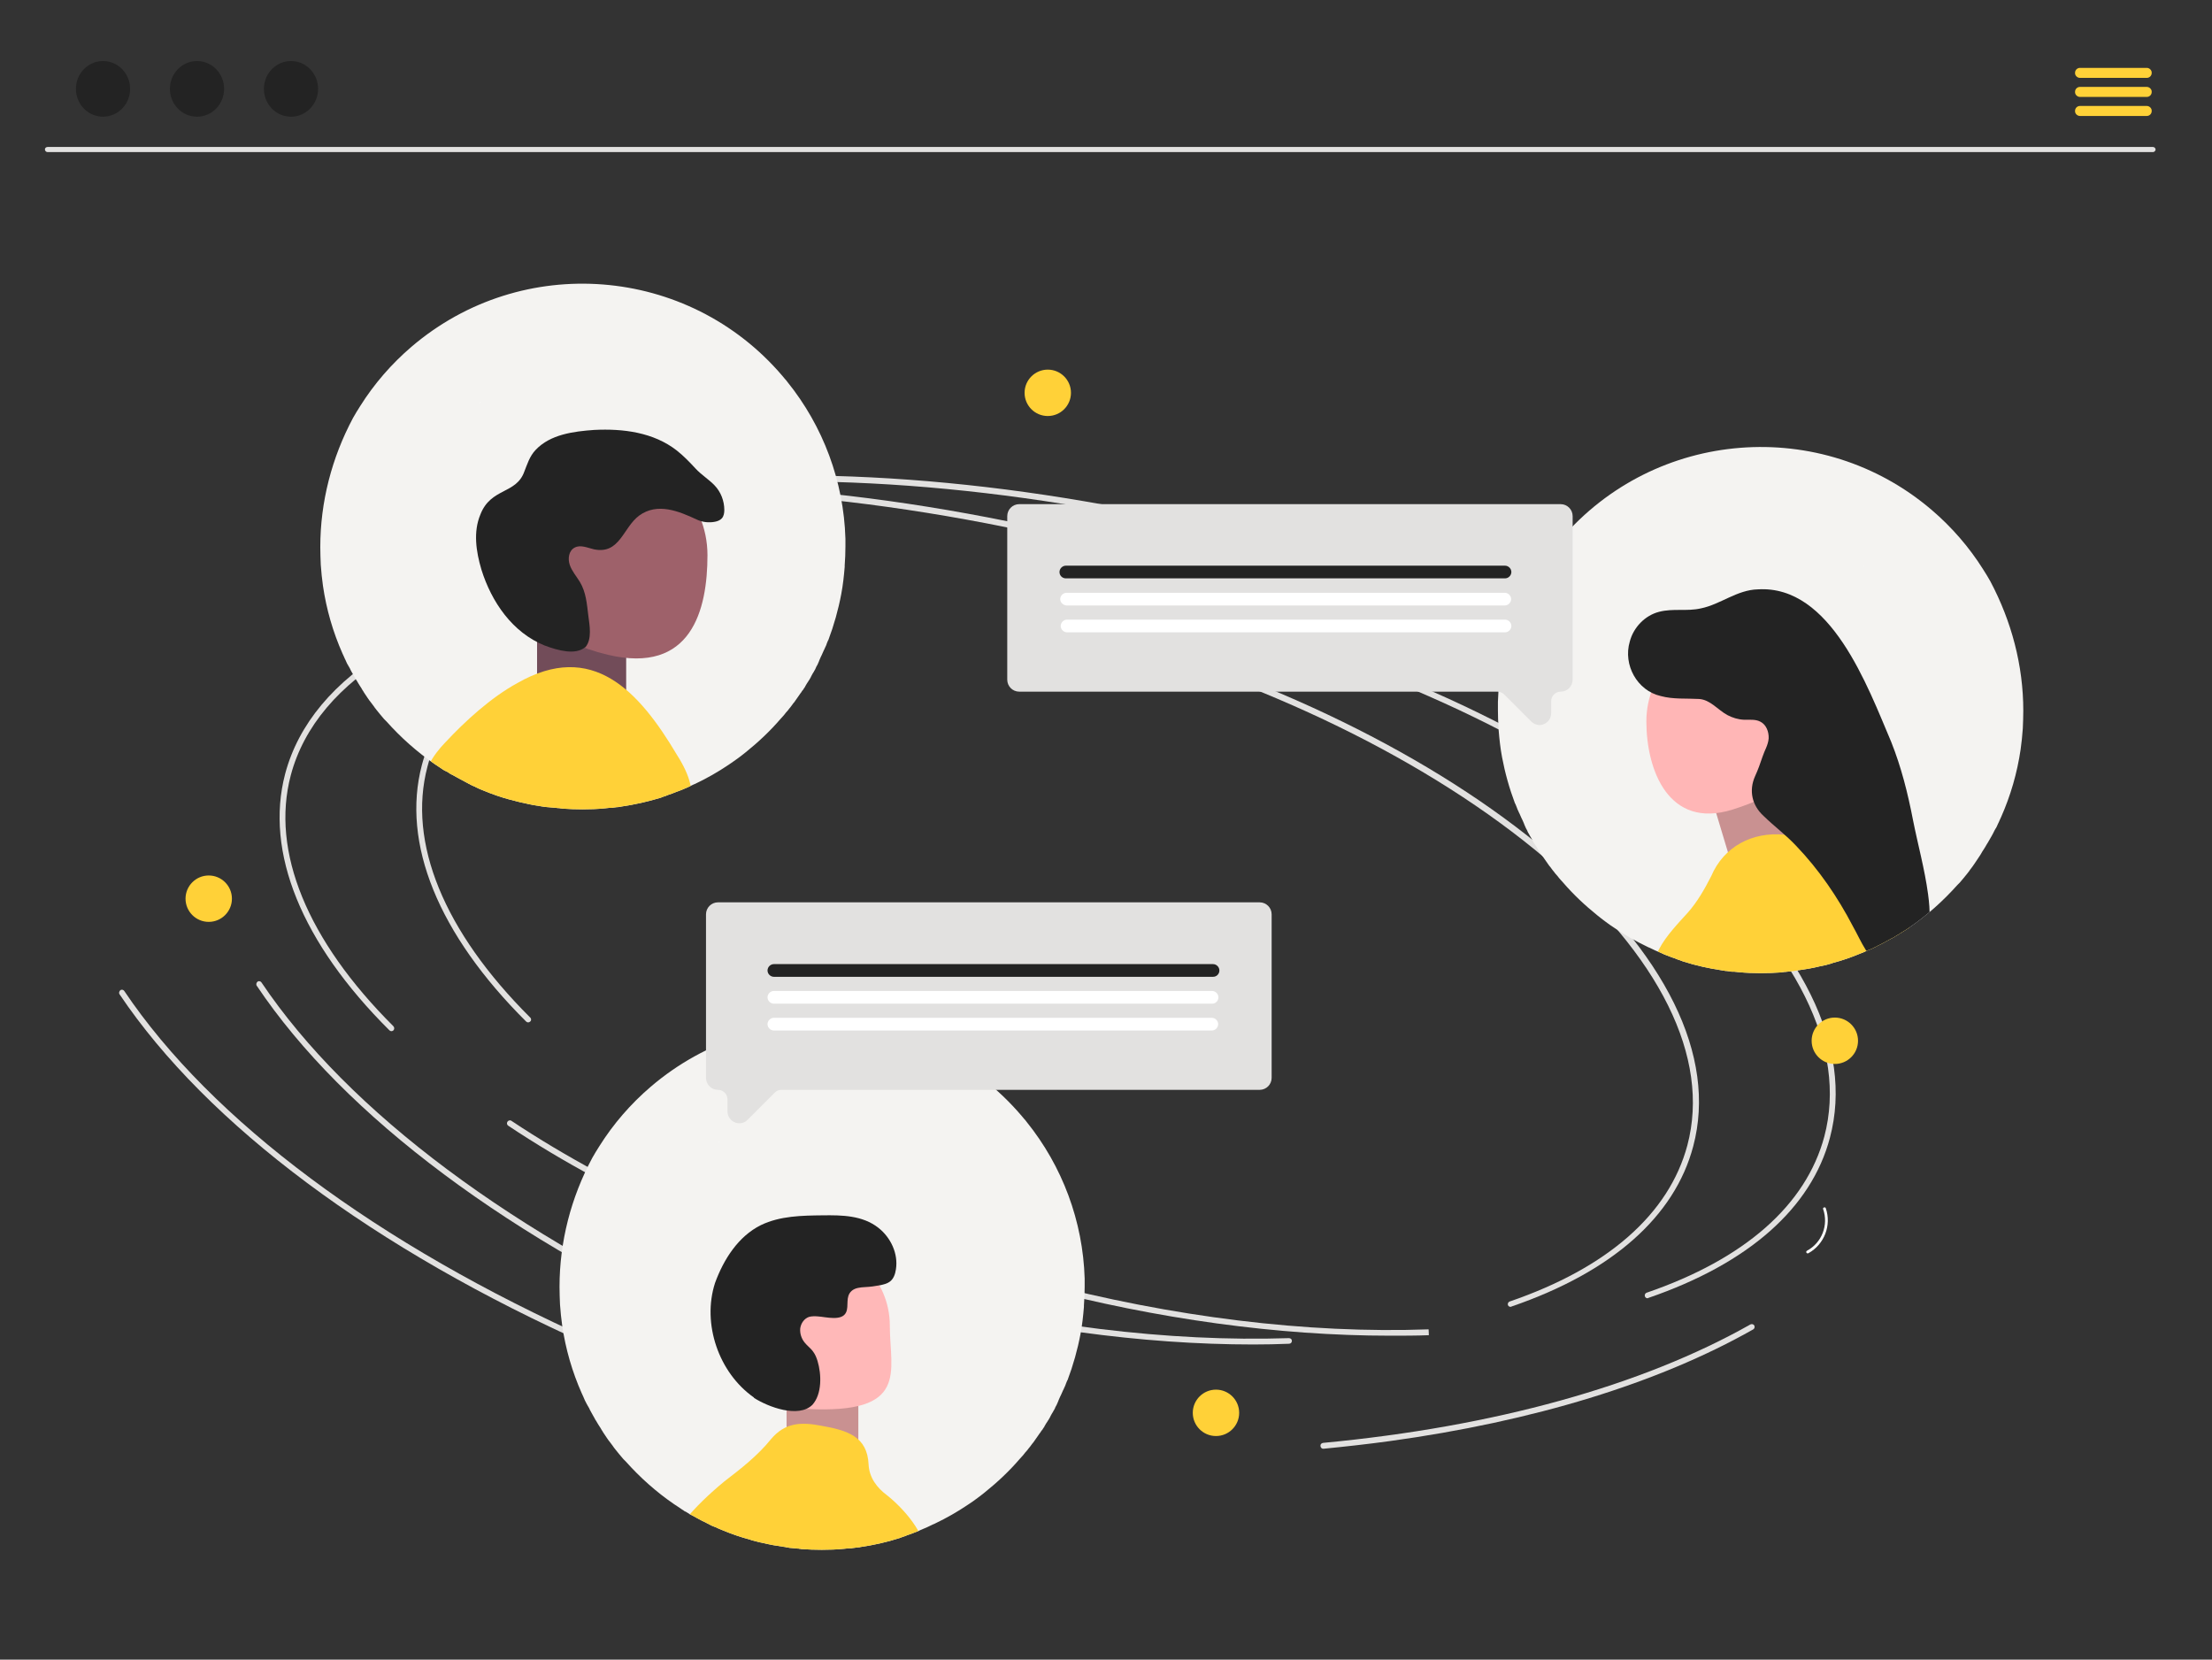 <svg xmlns="http://www.w3.org/2000/svg" xmlns:xlink="http://www.w3.org/1999/xlink" id="Layer_1" x="0px" y="0px" viewBox="0 0 906.1 679.8" style="enable-background:new 0 0 906.1 679.8;" xml:space="preserve"><rect x="0" y="0" width="906.1" height="679.8" fill="#333333" stroke="none"/><style type="text/css">	.st0{fill:#E2E1E0;}	.st1{fill:#F4F3F1;}	.st2{fill:#FFFFFF;}	.st3{fill:#FFD138;}	.st4{fill:#232323;}	.st5{clip-path:url(#SVGID_00000086659552800700425480000013961146542520488616_);}	.st6{fill:#724C59;}	.st7{fill:#9E616A;}	.st8{clip-path:url(#SVGID_00000158716433277557007260000007926747992554158261_);}	.st9{fill:#C99191;}	.st10{fill:#FFB6B6;}	.st11{clip-path:url(#SVGID_00000029754434185477970980000009010691551901001143_);}	.st12{fill:#FFB8B8;}</style><path class="st0" d="M569.4,547.1c-45.7,0-95.3-6.8-144.6-19.8c-61-16.1-116.9-40.5-161.6-70.4l1.3-2c44.6,29.8,100.2,54,160.9,70.1 c54.9,14.5,110.1,21.3,159.8,19.5l0.1,2.4C580.1,547.1,574.8,547.1,569.4,547.1z"></path><path class="st0" d="M298.1,547.7c-88.7-39.5-157.1-90.5-192.9-143.9c-0.4-0.5-0.2-1.3,0.3-1.7l0,0c0.5-0.4,1.3-0.2,1.6,0.3 c35.6,53,103.7,103.8,191.9,143.1c0.6,0.3,0.9,1,0.6,1.6l0,0C299.4,547.7,298.7,547.9,298.1,547.7z"></path><path class="st0" d="M513.4,550.7c-45.7,0-95.3-6.8-144.6-19.8c-60.5-16-116-40.1-160.6-69.8c-0.6-0.4-0.7-1.1-0.3-1.7l0,0 c0.4-0.5,1.1-0.7,1.6-0.3c44.4,29.5,99.7,53.5,159.9,69.5c54.4,14.4,109.3,21.1,158.6,19.5c0.7,0,1.2,0.5,1.2,1.1l0,0 c0,0.7-0.5,1.2-1.2,1.2C523.2,550.6,518.3,550.7,513.4,550.7z"></path><path class="st0" d="M242,551.2c-88.7-39.5-157.1-90.5-193-143.9c-0.4-0.5-0.2-1.3,0.3-1.7l0,0c0.5-0.4,1.3-0.2,1.6,0.3 C86.6,459,154.7,509.7,243,549.1c0.6,0.3,0.9,1,0.6,1.6l0,0C243.3,551.2,242.6,551.5,242,551.2z"></path><path class="st1" d="M229.2,527.1c0,2.4,0.1,4.9,0.2,7.3c0.2,2.9,0.5,5.7,0.9,8.6c1.4,9.6,4.1,18.9,8,27.7c0.2,0.4,0.4,0.9,0.6,1.3 l0.3,0.7c0.1,0.2,0.2,0.4,0.3,0.7s0.3,0.6,0.4,0.8c0.2,0.3,0.3,0.7,0.5,1c0,0,0,0.1,0.1,0.1c0.1,0.3,0.3,0.6,0.5,0.9 c0,0.1,0.1,0.1,0.1,0.2c0.2,0.3,0.4,0.7,0.5,1c0.2,0.4,0.4,0.7,0.6,1.1c0.5,0.9,1,1.8,1.5,2.7c0.1,0.3,0.3,0.5,0.5,0.8 c0.1,0.2,0.3,0.5,0.4,0.7c0.1,0.2,0.2,0.3,0.3,0.5c0.2,0.3,0.3,0.5,0.5,0.8c0.4,0.6,0.8,1.2,1.1,1.8l0,0c0.2,0.3,0.4,0.5,0.5,0.8 l0,0c0.5,0.8,1.1,1.6,1.6,2.4l0,0l0,0c0.4,0.6,0.9,1.3,1.4,1.9l0,0c0.3,0.4,0.6,0.8,0.9,1.2c0.2,0.3,0.5,0.7,0.7,1 c0,0.1,0.1,0.1,0.2,0.2l0,0c0.1,0.1,0.1,0.2,0.2,0.3c1.1,1.4,2.2,2.7,3.3,4l0.2,0.2c0.1,0.1,0.1,0.1,0.2,0.2 c0.1,0.1,0.2,0.2,0.3,0.3s0.2,0.2,0.3,0.3c5.9,6.6,12.5,12.5,19.8,17.5c1,0.7,2,1.3,3,2c0.2,0.2,0.5,0.3,0.8,0.5 c0.1,0,0.1,0.1,0.2,0.2c0.1,0.1,0.3,0.2,0.4,0.2c0.1,0.1,0.3,0.2,0.4,0.2c0.5,0.3,1.1,0.7,1.6,1c0.1,0.1,0.3,0.2,0.4,0.2 c0.1,0.1,0.3,0.2,0.4,0.2l0,0l0,0l0,0l0,0c0.7,0.4,1.4,0.8,2,1.1c0.4,0.2,0.8,0.4,1.1,0.6c0.9,0.5,1.7,0.9,2.6,1.3 c0.3,0.2,0.6,0.3,0.9,0.5c0.3,0.1,0.5,0.2,0.8,0.4c0.1,0,0.1,0.1,0.2,0.1c0.2,0.1,0.4,0.2,0.6,0.3s0.5,0.2,0.7,0.3 c0.3,0.1,0.5,0.2,0.8,0.3c1,0.5,2,0.9,3,1.3c3.6,1.5,7.3,2.8,11.1,3.8c0.2,0,0.4,0.1,0.5,0.2c1.6,0.4,3.2,0.9,4.9,1.2 c2.9,0.7,5.7,1.2,8.6,1.6l0,0c0.4,0,0.7,0.1,1,0.2h0.1l0,0c0.4,0,0.8,0.1,1.1,0.2h0.1c0.4,0,0.7,0.1,1.1,0.1s0.8,0.1,1.2,0.1 c0.3,0,0.6,0.1,0.9,0.1h0.1c0.3,0,0.5,0,0.8,0.1l0,0c0.2,0,0.5,0,0.7,0.1c2.8,0.2,5.6,0.3,8.4,0.3c3.1,0,6.1-0.1,9.1-0.4l0,0 c0.6-0.1,1.3-0.1,1.9-0.2c0.2,0,0.3,0,0.5,0h0.1c0,0,0.1,0,0.2,0h0.1c0.2,0,0.4,0,0.7-0.1l0.8-0.1c0.2,0,0.5-0.1,0.8-0.1 c0.1,0,0.1,0,0.2,0c0.2,0,0.4,0,0.5-0.1c0.1,0,0.2,0,0.3,0c0.2,0,0.4,0,0.5-0.1l0,0c5.5-0.8,10.9-2,16.2-3.7 c0.3-0.1,0.6-0.2,0.8-0.3l0,0c0.1,0,0.2,0,0.2-0.1c0.8-0.2,1.5-0.5,2.2-0.8c1-0.3,2-0.7,3-1.1c0.3-0.1,0.5-0.2,0.8-0.3 c0.5-0.2,1.1-0.4,1.6-0.7c0.9-0.4,1.8-0.8,2.8-1.2c0.8-0.4,1.7-0.8,2.5-1.2c0,0,0,0,0.1,0c0.2-0.1,0.4-0.2,0.6-0.3l0,0 c4.6-2.2,9-4.7,13.3-7.6c1.4-0.9,2.7-1.8,4-2.8c1.1-0.8,2.1-1.6,3.1-2.4c5.1-4.1,9.9-8.6,14.2-13.6l0,0c0.3-0.3,0.6-0.7,0.9-1 l0.1-0.1c0.2-0.2,0.4-0.5,0.6-0.7l0,0c0.2-0.3,0.5-0.6,0.7-0.9c0.1-0.1,0.1-0.1,0.2-0.2l0,0c0.2-0.2,0.4-0.5,0.6-0.7 c0.1-0.1,0.2-0.2,0.3-0.4l0,0c0.6-0.7,1.2-1.5,1.7-2.2c0.2-0.2,0.3-0.4,0.5-0.6c0.7-1,1.4-2,2.1-3l0,0c0.3-0.4,0.5-0.8,0.8-1.1 c0.2-0.4,0.5-0.8,0.8-1.1c0.2-0.4,0.5-0.8,0.8-1.2v-0.1c0.2-0.4,0.5-0.8,0.7-1.2c0.2-0.3,0.4-0.6,0.6-0.9c0.1-0.2,0.2-0.4,0.4-0.6 c0-0.1,0.1-0.1,0.1-0.2c0.3-0.5,0.6-1,0.8-1.5c0.3-0.6,0.7-1.2,1-1.7c0.1-0.2,0.2-0.5,0.4-0.7c0-0.1,0.1-0.2,0.1-0.2 c0.2-0.3,0.3-0.6,0.4-0.9c0.2-0.3,0.3-0.6,0.5-0.9c0.1-0.3,0.3-0.6,0.4-0.9c0.1-0.2,0.2-0.4,0.3-0.7l0,0c0-0.1,0.1-0.2,0.1-0.3l0,0 c0.1-0.2,0.2-0.5,0.3-0.7c0.1-0.3,0.3-0.6,0.4-0.9c0.1-0.2,0.2-0.4,0.3-0.6c0.1-0.3,0.3-0.6,0.4-0.9c0.1-0.3,0.3-0.6,0.4-0.9 c0-0.1,0.1-0.2,0.1-0.2c0.1-0.1,0.1-0.3,0.2-0.4c0.2-0.4,0.3-0.8,0.5-1.1c0.2-0.4,0.3-0.8,0.5-1.3c0.2-0.4,0.3-0.8,0.5-1.2l0.1-0.1 c2.3-6.1,4.1-12.5,5.3-18.9l0,0c0.7-3.7,1.1-7.4,1.4-11.1c0-0.2,0-0.4,0-0.6c0.2-2.5,0.3-5.1,0.3-7.6c0-1.1,0-2.2,0-3.4 c-0.7-23.4-9.1-46-23.8-64.2c-0.3-0.4-0.6-0.8-1-1.2c-0.3-0.4-0.7-0.8-1-1.2c-38.6-45.3-106.7-50.6-151.9-12 c-8.2,7-15.4,15.3-21.1,24.4c-0.5,0.8-1,1.6-1.5,2.4s-0.9,1.6-1.4,2.4C233.9,490.5,229.2,508.6,229.2,527.1z"></path><path class="st0" d="M217.2,418.4c-0.5,0.5-1.2,0.5-1.7,0c-36-35.8-51.1-73-42.7-105c10.9-41.1,59-69.6,132.2-78.3 c0.7-0.1,1.3,0.4,1.3,1.1l0,0c0.1,0.7-0.4,1.2-1,1.3c-72.1,8.5-119.6,36.4-130.2,76.5c-8.2,31.1,6.7,67.5,42,102.7 C217.7,417.2,217.7,418,217.2,418.4L217.2,418.4z"></path><path class="st0" d="M673.8,531L673.8,531c-0.2-0.6,0.1-1.3,0.7-1.5c40.2-13.8,65.3-35.9,72.8-64c9.5-35.9-11.2-77.7-58.2-117.5 c-47.3-40-115.5-73.2-192.1-93.5l0.6-2.3c76.9,20.4,145.4,53.7,193,93.9c47.8,40.4,68.8,83,59,119.9c-7.6,28.8-33.3,51.5-74.3,65.6 C674.7,532,674,531.6,673.8,531z"></path><path class="st0" d="M562.6,237.2c-14.8-4.8-30.1-9.3-45.3-13.4c-87.8-23.2-174.1-31.5-249.6-23.9l-0.2-2.4 c75.8-7.7,162.4,0.6,250.4,23.9c15.3,4.1,30.6,8.6,45.5,13.4L562.6,237.2z"></path><path class="st0" d="M161.2,422c-0.5,0.5-1.2,0.5-1.7,0c-36-35.8-51.1-73-42.7-105c10.9-41.1,59-69.6,132.2-78.3 c0.7-0.1,1.3,0.4,1.3,1.1l0,0c0.1,0.7-0.4,1.2-1,1.3c-72.1,8.5-119.6,36.4-130.2,76.5c-8.2,31.1,6.7,67.5,42,102.7 C161.6,420.8,161.6,421.5,161.2,422L161.2,422z"></path><path class="st0" d="M617.7,534.6L617.7,534.6c-0.2-0.6,0.1-1.3,0.7-1.5c40.2-13.8,65.3-35.9,72.8-64c9.5-35.9-11.2-77.7-58.2-117.5 c-47.1-39.8-114.8-72.9-190.9-93.2c-0.6-0.2-1-0.8-0.8-1.5l0,0c0.2-0.6,0.8-1,1.5-0.9c76.4,20.4,144.5,53.6,191.8,93.6 c47.8,40.4,68.8,83,59,119.9c-7.6,28.8-33.3,51.5-74.3,65.6C618.6,535.5,618,535.2,617.7,534.6z"></path><path class="st0" d="M569.1,590.3c-8.8,1.2-17.7,2.2-26.9,3.1c-0.7,0.1-1.2-0.4-1.3-1.1l0,0c-0.1-0.7,0.4-1.2,1.1-1.3 c70.1-6.6,130.6-23.4,175-48.5c0.6-0.3,1.3-0.1,1.6,0.4l0,0c0.3,0.6,0.1,1.3-0.4,1.6C679.2,566.6,628.1,582.2,569.1,590.3z"></path><path class="st0" d="M506.5,240.8c-14.8-4.8-30.1-9.3-45.3-13.4c-87.8-23.2-174.1-31.5-249.6-23.9l-0.2-2.4 c75.8-7.7,162.4,0.6,250.4,23.9c15.3,4.1,30.6,8.6,45.5,13.4L506.5,240.8z"></path><path class="st2" d="M740.8,513.3c6.5-3.6,9.5-11.4,7.1-18.4c-0.2-0.7-1.3-0.3-1.1,0.3c2.3,6.6-0.5,13.8-6.6,17.1 C739.5,512.7,740.1,513.7,740.8,513.3L740.8,513.3z"></path><circle class="st3" cx="498.1" cy="578.7" r="9.5"></circle><circle class="st3" cx="751.6" cy="426.3" r="9.5"></circle><circle class="st3" cx="429.2" cy="160.9" r="9.5"></circle><circle class="st3" cx="85.5" cy="368.1" r="9.5"></circle><path class="st2" d="M294.5,468c-0.1,0-0.2,0-0.2,0c0.3-0.2,0.6-0.4,0.9-0.7L294.5,468z"></path><path class="st0" d="M881.9,62.3H19.5c-0.6,0-1.1-0.5-1.1-1.1s0.5-1,1.1-1h862.4c0.6,0,1.1,0.5,1.1,1.1 C882.9,61.8,882.5,62.3,881.9,62.3L881.9,62.3z"></path><ellipse class="st4" cx="42.2" cy="36.4" rx="11.1" ry="11.4"></ellipse><ellipse class="st4" cx="80.7" cy="36.4" rx="11.1" ry="11.4"></ellipse><ellipse class="st4" cx="119.2" cy="36.4" rx="11.1" ry="11.4"></ellipse><path class="st3" d="M879.4,31.9H852c-1.1,0-2.1-1-2-2.1c0-1.1,0.9-2,2-2h27.4c1.1,0,2.1,1,2,2.1C881.4,31,880.5,31.9,879.4,31.9z"></path><path class="st3" d="M879.4,39.7H852c-1.1,0-2.1-1-2-2.1c0-1.1,0.9-2,2-2h27.4c1.1,0,2.1,1,2,2.1C881.4,38.8,880.5,39.7,879.4,39.7z "></path><path class="st3" d="M879.4,47.5H852c-1.1,0-2.1-1-2-2.1c0-1.1,0.9-2,2-2h27.4c1.1,0,2.1,1,2,2.1C881.4,46.6,880.5,47.5,879.4,47.5z "></path><path class="st0" d="M302.9,460.1c-0.7,0-1.3-0.1-1.9-0.4c-1.8-0.7-3-2.5-3-4.5v-4.9c0-2.1-1.7-3.9-3.9-3.9c-2.7,0-4.9-2.2-4.9-4.9 v-67c0-2.7,2.2-4.9,4.9-4.9H516c2.7,0,4.9,2.2,4.9,4.9v67c0,2.7-2.2,4.9-4.9,4.9H320.1c-1,0-2,0.4-2.7,1.1l-11.1,11.1 C305.4,459.6,304.2,460.1,302.9,460.1z"></path><path class="st4" d="M496.9,400.1H317c-1.4,0-2.6-1.2-2.6-2.6s1.2-2.6,2.6-2.6h179.9c1.4,0,2.6,1.2,2.6,2.6S498.4,400.1,496.9,400.1 z"></path><path class="st2" d="M496.6,411.1H317c-1.4,0-2.6-1.2-2.6-2.6s1.2-2.6,2.6-2.6h179.5c1.4,0,2.6,1.2,2.6,2.6S498,411.1,496.6,411.1z"></path><path class="st2" d="M496.4,422.1H317c-1.4,0-2.6-1.2-2.6-2.6s1.2-2.6,2.6-2.6h179.4c1.4,0,2.6,1.2,2.6,2.6S497.8,422.1,496.4,422.1 z"></path><path class="st1" d="M828.8,291.1c0,2.4-0.1,4.9-0.2,7.3c-0.2,2.9-0.5,5.7-0.9,8.6c-1.4,9.6-4.1,18.9-8,27.7 c-0.2,0.4-0.4,0.9-0.6,1.3l-0.3,0.7c-0.1,0.2-0.2,0.4-0.3,0.6c-0.1,0.3-0.3,0.6-0.4,0.9c-0.2,0.4-0.3,0.7-0.5,1c0,0,0,0.1-0.1,0.1 c-0.2,0.3-0.3,0.6-0.5,0.9c0,0.1-0.1,0.1-0.1,0.2c-0.2,0.3-0.3,0.7-0.5,1c-0.2,0.4-0.4,0.7-0.6,1.1c-0.5,0.9-1,1.8-1.5,2.6 c-0.2,0.3-0.3,0.5-0.5,0.8c-0.1,0.2-0.3,0.5-0.4,0.7c-0.1,0.2-0.2,0.3-0.3,0.5c-0.2,0.3-0.3,0.5-0.5,0.8c-0.4,0.6-0.8,1.2-1.1,1.8 l0,0c-0.2,0.3-0.3,0.5-0.5,0.8l0,0c-0.5,0.8-1.1,1.6-1.6,2.4l0,0l0,0c-0.4,0.6-0.9,1.3-1.3,1.9l0,0c-0.3,0.4-0.6,0.8-0.9,1.2 c-0.2,0.3-0.5,0.6-0.7,1c0,0.1-0.1,0.1-0.2,0.2l0,0c-0.1,0.1-0.1,0.2-0.2,0.3c-1.1,1.4-2.2,2.7-3.3,4l-0.2,0.2 c-0.1,0.1-0.1,0.1-0.2,0.2c-0.1,0.1-0.2,0.2-0.3,0.3c-0.1,0.1-0.2,0.2-0.3,0.3c-5.9,6.6-12.5,12.5-19.8,17.5c-1,0.7-2,1.3-3,1.9 c-0.2,0.2-0.5,0.3-0.8,0.5c-0.1,0-0.2,0.1-0.2,0.2c-0.1,0.1-0.3,0.2-0.4,0.2c-0.1,0.1-0.3,0.2-0.4,0.2c-0.5,0.3-1.1,0.7-1.6,1 c-0.1,0.1-0.3,0.2-0.4,0.2c-0.1,0.1-0.3,0.2-0.4,0.2l0,0l0,0l0,0l0,0c-0.7,0.4-1.4,0.8-2,1.1c-0.4,0.2-0.8,0.4-1.1,0.6 c-0.9,0.5-1.7,0.9-2.6,1.3c-0.3,0.2-0.6,0.3-0.9,0.5c-0.3,0.1-0.5,0.2-0.8,0.4c-0.1,0-0.2,0.1-0.2,0.1c-0.2,0.1-0.4,0.2-0.7,0.3 c-0.2,0.1-0.5,0.2-0.7,0.3c-0.3,0.1-0.5,0.2-0.8,0.3c-1,0.5-2,0.9-3,1.3c-3.6,1.5-7.3,2.8-11.1,3.8c-0.2,0-0.3,0.1-0.5,0.2 c-1.6,0.5-3.2,0.9-4.9,1.2c-2.8,0.7-5.7,1.2-8.6,1.6l0,0c-0.3,0-0.7,0.1-1,0.2h-0.1l0,0c-0.4,0-0.8,0.1-1.2,0.2h-0.1 c-0.4,0-0.7,0.1-1.1,0.1c-0.4,0-0.8,0.1-1.2,0.1c-0.3,0-0.6,0.1-0.9,0.1h-0.1c-0.3,0-0.5,0-0.8,0.1l0,0c-0.2,0-0.5,0-0.7,0.1 c-2.8,0.2-5.6,0.3-8.4,0.3c-3.1,0-6.1-0.1-9.1-0.4l0,0c-0.7-0.1-1.3-0.1-1.9-0.2c-0.2,0-0.3,0-0.5,0h-0.1c0,0-0.1,0-0.2,0h-0.1 c-0.2,0-0.4,0-0.7-0.1l-0.8-0.1c-0.2,0-0.5-0.1-0.8-0.1c-0.1,0-0.1,0-0.2,0c-0.2,0-0.4,0-0.5-0.1c-0.1,0-0.2,0-0.3,0 c-0.2,0-0.3,0-0.5-0.1l0,0c-5.5-0.8-10.9-2-16.2-3.7c-0.3-0.1-0.6-0.2-0.8-0.3l0,0c-0.1,0-0.2,0-0.2-0.1c-0.8-0.2-1.5-0.5-2.2-0.8 c-1-0.3-2-0.7-3-1.1c-0.3-0.1-0.5-0.2-0.8-0.3c-0.5-0.2-1.1-0.4-1.6-0.7c-0.9-0.4-1.8-0.8-2.8-1.2c-0.8-0.4-1.7-0.8-2.5-1.2 c0,0,0,0-0.1,0c-0.2-0.1-0.4-0.2-0.6-0.3l0,0c-4.6-2.2-9-4.7-13.3-7.6c-1.4-0.9-2.7-1.8-4-2.8c-1.1-0.8-2.1-1.6-3.1-2.4 c-5.1-4.1-9.9-8.6-14.2-13.6l0,0c-0.3-0.3-0.6-0.7-0.9-1l-0.1-0.1c-0.2-0.2-0.4-0.5-0.6-0.7l0,0c-0.2-0.3-0.5-0.6-0.7-0.9 c-0.1-0.1-0.1-0.1-0.2-0.2l0,0c-0.2-0.2-0.4-0.5-0.6-0.7c-0.1-0.1-0.2-0.2-0.3-0.4l0,0c-0.6-0.7-1.2-1.5-1.7-2.2 c-0.2-0.2-0.3-0.4-0.5-0.6c-0.7-1-1.4-2-2.1-3l0,0c-0.3-0.4-0.5-0.8-0.8-1.1c-0.2-0.4-0.5-0.8-0.8-1.1c-0.2-0.4-0.5-0.8-0.8-1.2 v-0.1c-0.2-0.4-0.5-0.8-0.7-1.2c-0.2-0.3-0.4-0.6-0.6-0.9c-0.1-0.2-0.2-0.4-0.4-0.6c0-0.1-0.1-0.1-0.1-0.2c-0.3-0.5-0.6-1-0.8-1.5 c-0.3-0.6-0.7-1.1-1-1.7c-0.1-0.2-0.2-0.5-0.4-0.7c0-0.1-0.1-0.2-0.1-0.2c-0.2-0.3-0.3-0.6-0.4-0.9c-0.2-0.3-0.3-0.6-0.5-0.9 c-0.1-0.3-0.3-0.6-0.4-0.9c-0.1-0.2-0.2-0.4-0.3-0.7l0,0c0-0.1-0.1-0.2-0.1-0.3l0,0c-0.1-0.2-0.2-0.5-0.3-0.7 c-0.1-0.3-0.3-0.6-0.4-0.9c-0.1-0.2-0.2-0.4-0.3-0.6c-0.1-0.3-0.3-0.6-0.4-0.9c-0.1-0.3-0.3-0.6-0.4-0.9c0-0.1-0.1-0.2-0.1-0.2 c-0.1-0.1-0.1-0.3-0.2-0.4c-0.2-0.4-0.3-0.8-0.5-1.1c-0.2-0.4-0.3-0.9-0.5-1.3s-0.3-0.8-0.5-1.2l-0.1-0.1 c-2.3-6.1-4.1-12.5-5.3-18.9l0,0c-0.7-3.7-1.1-7.4-1.4-11.1c0-0.2,0-0.4,0-0.6c-0.2-2.5-0.3-5.1-0.3-7.6c0-1.1,0-2.2,0-3.4 c0.7-23.4,9.1-46,23.8-64.2c0.3-0.4,0.6-0.8,1-1.2c0.3-0.4,0.7-0.8,1-1.2c38.6-45.3,106.7-50.6,151.9-12c8.2,7,15.4,15.3,21.1,24.4 c0.5,0.8,1,1.6,1.5,2.4c0.5,0.8,0.9,1.6,1.4,2.4C824,254.5,828.8,272.6,828.8,291.1z"></path><path class="st2" d="M763.4,232c0.1,0,0.2,0,0.2,0c-0.3-0.2-0.6-0.4-0.9-0.7L763.4,232z"></path><path class="st1" d="M131.2,224.1c0,2.4,0.1,4.9,0.2,7.3c0.2,2.9,0.5,5.7,0.9,8.6c1.4,9.6,4.1,18.9,8,27.7c0.2,0.4,0.4,0.9,0.6,1.3 l0.3,0.7c0.1,0.2,0.2,0.4,0.3,0.6c0.1,0.3,0.3,0.6,0.4,0.9c0.2,0.4,0.3,0.7,0.5,1c0,0,0,0.1,0.1,0.1c0.1,0.3,0.3,0.6,0.5,0.9 c0,0.1,0.1,0.1,0.1,0.2c0.2,0.3,0.4,0.7,0.5,1c0.2,0.4,0.4,0.7,0.6,1.1c0.5,0.9,1,1.8,1.5,2.6c0.1,0.3,0.3,0.5,0.5,0.8 c0.1,0.2,0.3,0.5,0.4,0.7c0.1,0.2,0.2,0.3,0.3,0.5c0.2,0.3,0.3,0.5,0.5,0.8c0.4,0.6,0.8,1.2,1.1,1.8l0,0c0.2,0.3,0.4,0.5,0.5,0.8 l0,0c0.5,0.8,1.1,1.6,1.6,2.4l0,0l0,0c0.4,0.6,0.9,1.3,1.4,1.9l0,0c0.3,0.4,0.6,0.8,0.9,1.2c0.2,0.3,0.5,0.6,0.7,1 c0,0.1,0.1,0.1,0.2,0.2l0,0c0.1,0.1,0.1,0.2,0.2,0.3c1.1,1.4,2.2,2.7,3.3,4l0.2,0.2c0.1,0.1,0.1,0.1,0.2,0.2 c0.1,0.1,0.2,0.2,0.3,0.3c0.1,0.1,0.2,0.2,0.3,0.3c5.9,6.6,12.5,12.5,19.8,17.5c1,0.7,2,1.3,3,2c0.2,0.2,0.5,0.3,0.8,0.5 c0.1,0,0.1,0.1,0.2,0.1c0.1,0.1,0.3,0.2,0.4,0.2c0.1,0.1,0.3,0.2,0.4,0.2c0.5,0.3,1.1,0.6,1.6,1c0.1,0.1,0.3,0.2,0.4,0.2 c0.1,0.1,0.3,0.1,0.4,0.2l0,0l0,0l0,0l0,0c0.7,0.4,1.4,0.8,2,1.1c0.4,0.2,0.8,0.4,1.1,0.6c0.9,0.5,1.7,0.9,2.6,1.4 c0.3,0.1,0.6,0.3,0.9,0.5c0.3,0.1,0.5,0.2,0.8,0.4c0.1,0,0.1,0.1,0.2,0.1c0.2,0.1,0.4,0.2,0.6,0.3c0.2,0.1,0.5,0.2,0.7,0.3 c0.3,0.1,0.5,0.2,0.8,0.4c1,0.5,2,0.9,3,1.3c3.6,1.5,7.3,2.8,11.1,3.8c0.2,0,0.4,0.1,0.5,0.1c1.6,0.4,3.2,0.9,4.9,1.2 c2.9,0.7,5.7,1.2,8.6,1.6l0,0c0.4,0,0.7,0.1,1,0.1h0.1l0,0c0.4,0,0.8,0.1,1.1,0.1h0.1c0.4,0,0.7,0.1,1.1,0.1c0.4,0,0.8,0.1,1.2,0.1 c0.3,0,0.6,0.1,0.9,0.1h0.1c0.3,0,0.5,0,0.8,0.1l0,0c0.2,0,0.5,0,0.7,0.1c2.8,0.2,5.6,0.3,8.4,0.3c3.1,0,6.1-0.1,9.1-0.4l0,0 c0.6-0.1,1.3-0.1,1.9-0.2c0.2,0,0.3,0,0.5,0h0.1c0,0,0.1,0,0.2,0h0.1c0.2,0,0.4,0,0.7-0.1l0.8-0.1c0.2,0,0.5-0.1,0.8-0.1 c0.1,0,0.1,0,0.2,0c0.2,0,0.4,0,0.5-0.1c0.1,0,0.2,0,0.3,0c0.2,0,0.4,0,0.5-0.1l0,0c5.5-0.8,10.9-2,16.2-3.6 c0.3-0.1,0.6-0.2,0.8-0.3l0,0c0.1,0,0.2,0,0.2-0.1c0.8-0.2,1.5-0.5,2.2-0.8c1-0.3,2-0.7,3-1.1c0.3-0.1,0.5-0.2,0.8-0.3 c0.5-0.2,1.1-0.4,1.6-0.6c0.9-0.4,1.8-0.8,2.8-1.2c0.9-0.4,1.7-0.8,2.5-1.2c0,0,0,0,0.1,0c0.2-0.1,0.4-0.2,0.6-0.3l0,0 c4.6-2.2,9-4.7,13.3-7.6c1.4-0.9,2.7-1.9,4-2.8c1.1-0.8,2.1-1.6,3.1-2.4c5.1-4.1,9.9-8.6,14.2-13.6l0,0c0.3-0.3,0.6-0.7,0.9-1 l0.1-0.1c0.2-0.2,0.4-0.5,0.6-0.7l0,0c0.2-0.3,0.5-0.6,0.7-0.9c0.1-0.1,0.1-0.1,0.2-0.2l0,0c0.2-0.2,0.4-0.5,0.6-0.7 c0.1-0.1,0.2-0.2,0.3-0.4l0,0c0.6-0.7,1.2-1.5,1.7-2.2c0.1-0.2,0.3-0.4,0.5-0.6c0.7-1,1.4-2,2.1-3l0,0c0.3-0.4,0.5-0.8,0.8-1.1 c0.2-0.4,0.5-0.8,0.8-1.1c0.2-0.4,0.5-0.8,0.8-1.2v-0.1c0.2-0.4,0.5-0.8,0.7-1.2c0.2-0.3,0.4-0.6,0.6-0.9c0.1-0.2,0.2-0.4,0.4-0.6 c0-0.1,0.1-0.1,0.1-0.2c0.3-0.5,0.6-1,0.8-1.5c0.3-0.6,0.6-1.1,1-1.7c0.1-0.2,0.2-0.5,0.4-0.7c0-0.1,0.1-0.2,0.1-0.2 c0.1-0.3,0.3-0.6,0.4-0.9s0.3-0.6,0.5-0.9c0.1-0.3,0.3-0.6,0.4-0.9c0.1-0.2,0.2-0.4,0.3-0.7l0,0c0-0.1,0.1-0.2,0.1-0.3l0,0 c0.1-0.2,0.2-0.5,0.3-0.7c0.1-0.3,0.3-0.6,0.4-0.9c0.1-0.2,0.2-0.4,0.3-0.6c0.1-0.3,0.3-0.6,0.4-0.9s0.3-0.6,0.4-0.9 c0-0.1,0.1-0.2,0.1-0.2c0.1-0.1,0.1-0.3,0.2-0.4c0.2-0.4,0.3-0.8,0.5-1.1c0.2-0.4,0.4-0.9,0.5-1.3c0.2-0.4,0.3-0.8,0.5-1.2l0.1-0.1 c2.3-6.1,4.1-12.5,5.3-18.9l0,0c0.7-3.7,1.1-7.4,1.4-11.1c0-0.2,0-0.4,0-0.6c0.2-2.5,0.3-5.1,0.3-7.6c0-1.1,0-2.2,0-3.4 c-0.7-23.4-9.1-46-23.8-64.2c-0.3-0.4-0.6-0.8-1-1.2c-0.3-0.4-0.7-0.8-1-1.2c-38.6-45.3-106.7-50.6-151.9-12 c-8.2,7-15.4,15.3-21.1,24.4c-0.5,0.8-1,1.6-1.5,2.4c-0.5,0.8-0.9,1.6-1.4,2.4C135.9,187.5,131.2,205.6,131.2,224.1z"></path><path class="st2" d="M196.5,165c-0.1,0-0.2,0-0.2,0c0.3-0.2,0.6-0.4,0.9-0.7L196.5,165z"></path><path class="st0" d="M627.2,295.5l-11.1-11.1c-0.7-0.7-1.7-1.1-2.7-1.1H417.5c-2.7,0-4.9-2.2-4.9-4.9v-67c0-2.7,2.2-4.9,4.9-4.9 h221.8c2.7,0,4.9,2.2,4.9,4.9v67c0,2.7-2.2,4.9-4.9,4.9c-2.1,0-3.9,1.7-3.9,3.9v4.9c0,2-1.2,3.8-3,4.5c-0.6,0.3-1.2,0.4-1.9,0.4 C629.3,296.9,628.1,296.4,627.2,295.5z"></path><path class="st4" d="M434,234.3c0-1.4,1.2-2.6,2.6-2.6h179.9c1.4,0,2.6,1.2,2.6,2.6s-1.2,2.6-2.6,2.6H436.6 C435.2,236.9,434,235.8,434,234.3z"></path><path class="st2" d="M434.3,245.4c0-1.4,1.2-2.6,2.6-2.6h179.5c1.4,0,2.6,1.2,2.6,2.6s-1.2,2.6-2.6,2.6H436.9 C435.5,247.9,434.3,246.8,434.3,245.4z"></path><path class="st2" d="M434.5,256.4c0-1.4,1.2-2.6,2.6-2.6h179.4c1.4,0,2.6,1.2,2.6,2.6c0,1.4-1.2,2.6-2.6,2.6H437.1 C435.7,259,434.5,257.8,434.5,256.4z"></path><g>	<g>		<defs>			<path id="SVGID_1_" d="M131.2,224.1c0,2.4,0.1,4.9,0.2,7.3c0.2,2.9,0.5,5.7,0.9,8.6c1.4,9.6,4.1,18.9,8,27.7    c0.2,0.4,0.4,0.9,0.6,1.3l0.3,0.7c0.1,0.2,0.2,0.4,0.3,0.6c0.1,0.3,0.3,0.6,0.4,0.9c0.2,0.4,0.3,0.7,0.5,1c0,0,0,0.1,0.1,0.1    c0.1,0.3,0.3,0.6,0.5,0.9c0,0.1,0.1,0.1,0.1,0.2c0.2,0.3,0.4,0.7,0.5,1c0.2,0.4,0.4,0.7,0.6,1.1c0.5,0.9,1,1.8,1.5,2.6    c0.1,0.3,0.3,0.5,0.5,0.8c0.1,0.2,0.3,0.5,0.4,0.7c0.1,0.2,0.2,0.3,0.3,0.5c0.2,0.3,0.3,0.5,0.5,0.8c0.4,0.6,0.8,1.2,1.1,1.8l0,0    c0.2,0.3,0.4,0.5,0.5,0.8l0,0c0.5,0.8,1.1,1.6,1.6,2.4l0,0l0,0c0.4,0.6,0.9,1.3,1.4,1.9l0,0c0.3,0.4,0.6,0.8,0.9,1.2    c0.2,0.3,0.5,0.6,0.7,1c0,0.1,0.1,0.1,0.2,0.2l0,0c0.1,0.1,0.1,0.2,0.2,0.3c1.1,1.4,2.2,2.7,3.3,4l0.2,0.2    c0.1,0.1,0.1,0.1,0.2,0.2c0.1,0.1,0.2,0.2,0.3,0.3c0.1,0.1,0.2,0.2,0.3,0.3c5.9,6.6,12.5,12.5,19.8,17.5c1,0.7,2,1.3,3,2    c0.2,0.2,0.5,0.3,0.8,0.5c0.1,0,0.1,0.1,0.2,0.1c0.1,0.1,0.3,0.2,0.4,0.2c0.1,0.1,0.3,0.2,0.4,0.2c0.5,0.3,1.1,0.6,1.6,1    c0.1,0.1,0.3,0.2,0.4,0.2c0.1,0.1,0.3,0.1,0.4,0.2l0,0l0,0l0,0l0,0c0.7,0.4,1.4,0.8,2,1.1c0.4,0.2,0.8,0.4,1.1,0.6    c0.9,0.5,1.7,0.9,2.6,1.4c0.3,0.1,0.6,0.3,0.9,0.5c0.3,0.1,0.5,0.2,0.8,0.4c0.1,0,0.1,0.1,0.2,0.1c0.2,0.1,0.4,0.2,0.6,0.3    c0.2,0.1,0.5,0.2,0.7,0.3c0.3,0.1,0.5,0.2,0.8,0.4c1,0.5,2,0.9,3,1.3c3.6,1.5,7.3,2.8,11.1,3.8c0.2,0,0.4,0.1,0.5,0.1    c1.6,0.4,3.2,0.9,4.9,1.2c2.9,0.7,5.7,1.2,8.6,1.6l0,0c0.4,0,0.7,0.1,1,0.1h0.1l0,0c0.4,0,0.8,0.1,1.1,0.1h0.1    c0.4,0,0.7,0.1,1.1,0.1c0.4,0,0.8,0.1,1.2,0.1c0.3,0,0.6,0.1,0.9,0.1h0.1c0.3,0,0.5,0,0.8,0.1l0,0c0.2,0,0.5,0,0.7,0.1    c2.8,0.2,5.6,0.3,8.4,0.3c3.1,0,6.1-0.1,9.1-0.4l0,0c0.6-0.1,1.3-0.1,1.9-0.2c0.2,0,0.3,0,0.5,0h0.1c0,0,0.1,0,0.2,0h0.1    c0.2,0,0.4,0,0.7-0.1l0.8-0.1c0.2,0,0.5-0.1,0.8-0.1c0.1,0,0.1,0,0.2,0c0.2,0,0.4,0,0.5-0.1c0.1,0,0.2,0,0.3,0    c0.2,0,0.4,0,0.5-0.1l0,0c5.5-0.8,10.9-2,16.2-3.6c0.3-0.1,0.6-0.2,0.8-0.3l0,0c0.1,0,0.2,0,0.2-0.1c0.8-0.2,1.5-0.5,2.2-0.8    c1-0.3,2-0.7,3-1.1c0.3-0.1,0.5-0.2,0.8-0.3c0.5-0.2,1.1-0.4,1.6-0.6c0.9-0.4,1.8-0.8,2.8-1.2c0.9-0.4,1.7-0.8,2.5-1.2    c0,0,0,0,0.1,0c0.2-0.1,0.4-0.2,0.6-0.3l0,0c4.6-2.2,9-4.7,13.3-7.6c1.4-0.9,2.7-1.9,4-2.8c1.1-0.8,2.1-1.6,3.1-2.4    c5.1-4.1,9.9-8.6,14.2-13.6l0,0c0.3-0.3,0.6-0.7,0.9-1l0.1-0.1c0.2-0.2,0.4-0.5,0.6-0.7l0,0c0.2-0.3,0.5-0.6,0.7-0.9    c0.1-0.1,0.1-0.1,0.2-0.2l0,0c0.2-0.2,0.4-0.5,0.6-0.7c0.1-0.1,0.2-0.2,0.3-0.4l0,0c0.6-0.7,1.2-1.5,1.7-2.2    c0.1-0.2,0.3-0.4,0.5-0.6c0.7-1,1.4-2,2.1-3l0,0c0.3-0.4,0.5-0.8,0.8-1.1c0.2-0.4,0.5-0.8,0.8-1.1c0.2-0.4,0.5-0.8,0.8-1.2v-0.1    c0.2-0.4,0.5-0.8,0.7-1.2c0.2-0.3,0.4-0.6,0.6-0.9c0.1-0.2,0.2-0.4,0.4-0.6c0-0.1,0.1-0.1,0.1-0.2c0.3-0.5,0.6-1,0.8-1.5    c0.3-0.6,0.6-1.1,1-1.7c0.1-0.2,0.2-0.5,0.4-0.7c0-0.1,0.1-0.2,0.1-0.2c0.1-0.3,0.3-0.6,0.4-0.9s0.3-0.6,0.5-0.9    c0.1-0.3,0.3-0.6,0.4-0.9c0.1-0.2,0.2-0.4,0.3-0.7l0,0c0-0.1,0.1-0.2,0.1-0.3l0,0c0.1-0.2,0.2-0.5,0.3-0.7    c0.1-0.3,0.3-0.6,0.4-0.9c0.1-0.2,0.2-0.4,0.3-0.6c0.1-0.3,0.3-0.6,0.4-0.9s0.3-0.6,0.4-0.9c0-0.1,0.1-0.2,0.1-0.2    c0.1-0.1,0.1-0.3,0.2-0.4c0.2-0.4,0.3-0.8,0.5-1.1c0.2-0.4,0.4-0.9,0.5-1.3c0.2-0.4,0.3-0.8,0.5-1.2l0.1-0.1    c2.3-6.1,4.1-12.5,5.3-18.9l0,0c0.7-3.7,1.1-7.4,1.4-11.1c0-0.2,0-0.4,0-0.6c0.2-2.5,0.3-5.1,0.3-7.6c0-1.1,0-2.2,0-3.4    c-0.7-23.4-9.1-46-23.8-64.2c-0.3-0.4-0.6-0.8-1-1.2c-0.3-0.4-0.7-0.8-1-1.2c-38.6-45.3-106.7-50.6-151.9-12    c-8.2,7-15.4,15.3-21.1,24.4c-0.5,0.8-1,1.6-1.5,2.4c-0.5,0.8-0.9,1.6-1.4,2.4C135.9,187.5,131.2,205.6,131.2,224.1z"></path>		</defs>		<clipPath id="SVGID_00000062876831515635213370000005449568472856845461_">			<use xlink:href="#SVGID_1_" style="overflow:visible;"></use>		</clipPath>		<g style="clip-path:url(#SVGID_00000062876831515635213370000005449568472856845461_);">			<rect x="220" y="242.7" class="st6" width="36.5" height="44.5"></rect>			<path class="st7" d="M249,186.6c22.5,0,40.8,18.3,40.8,40.8s-6.6,48.9-40.8,40.8c-21.9-5.2-40.8-18.3-40.8-40.8    S226.4,186.6,249,186.6z"></path>			<path class="st4" d="M239.7,265.1c-4,3.3-11,1.4-16.6-0.7c-13.2-5.3-21.8-17.9-25.9-31.1c-2.2-7.4-3.4-15.5-0.4-22.6    c4.3-11,14.7-8.2,18-17.6c1.1-2.7,2.1-6.2,4.6-8.8c6-6.4,15.6-7.6,24-8.2c11.9-0.6,24.3,1,33.8,8.4c2.8,2.2,5.3,4.8,7.7,7.4    c2.4,2.6,5.4,4.4,7.8,6.9c2.6,2.7,4,6.4,4,10.1c0,1.2-0.2,2.5-1,3.4c-0.7,0.8-1.8,1.2-2.8,1.4c-2.5,0.5-5.2,0.2-7.5-0.9    c-7.3-3.4-16.1-7.1-23.6-1.6c-6.6,4.9-7.9,16-18.5,13.8c-2.6-0.6-5.5-2-7.9-0.7c-2.4,1.2-2.9,4.5-2,7.1s2.7,4.6,4.1,6.9    c2.6,4.3,2.9,9.1,3.5,13.9c0.5,3.9,1.6,9.6-1.2,12.9L239.7,265.1z"></path>			<path class="st3" d="M174.3,322.9c5.5,15.2,41.2,18.6,56.8,19.9c21.9,1.1,68.7,1.6,46.2-33.6c-15.6-26.3-34.7-47-65.4-29.4    c-10.8,5.9-21.4,15.6-29.5,24.3c-4.7,4.8-10.3,13-8.1,18.7L174.3,322.9z"></path>		</g>	</g></g><g>	<g>		<defs>			<path id="SVGID_00000076604601068126726280000006365312967107015857_" d="M828.8,291.1c0,2.4-0.1,4.9-0.2,7.3    c-0.2,2.9-0.5,5.7-0.9,8.6c-1.4,9.6-4.1,18.9-8,27.7c-0.2,0.4-0.4,0.9-0.6,1.3l-0.3,0.7c-0.1,0.2-0.2,0.4-0.3,0.6    c-0.1,0.3-0.3,0.6-0.4,0.9c-0.2,0.4-0.3,0.7-0.5,1c0,0,0,0.1-0.1,0.1c-0.2,0.3-0.3,0.6-0.5,0.9c0,0.1-0.1,0.1-0.1,0.2    c-0.2,0.3-0.3,0.7-0.5,1c-0.2,0.4-0.4,0.7-0.6,1.1c-0.5,0.9-1,1.8-1.5,2.6c-0.2,0.3-0.3,0.5-0.5,0.8c-0.1,0.2-0.3,0.5-0.4,0.7    c-0.1,0.2-0.2,0.3-0.3,0.5c-0.2,0.3-0.3,0.5-0.5,0.8c-0.4,0.6-0.8,1.2-1.1,1.8l0,0c-0.2,0.3-0.3,0.5-0.5,0.8l0,0    c-0.5,0.8-1.1,1.6-1.6,2.4l0,0l0,0c-0.4,0.6-0.9,1.3-1.3,1.9l0,0c-0.3,0.4-0.6,0.8-0.9,1.2c-0.2,0.3-0.5,0.6-0.7,1    c0,0.1-0.1,0.1-0.2,0.2l0,0c-0.1,0.1-0.1,0.2-0.2,0.3c-1.1,1.4-2.2,2.7-3.3,4l-0.2,0.2c-0.1,0.1-0.1,0.1-0.2,0.2    c-0.1,0.1-0.2,0.2-0.3,0.3c-0.1,0.1-0.2,0.2-0.3,0.3c-5.9,6.6-12.5,12.5-19.8,17.5c-1,0.7-2,1.3-3,1.9c-0.2,0.2-0.5,0.3-0.8,0.5    c-0.1,0-0.2,0.1-0.2,0.2c-0.1,0.1-0.3,0.2-0.4,0.2c-0.1,0.1-0.3,0.2-0.4,0.2c-0.5,0.3-1.1,0.7-1.6,1c-0.1,0.1-0.3,0.2-0.4,0.2    c-0.1,0.1-0.3,0.2-0.4,0.2l0,0l0,0l0,0l0,0c-0.7,0.4-1.4,0.8-2,1.1c-0.4,0.2-0.8,0.4-1.1,0.6c-0.9,0.5-1.7,0.9-2.6,1.3    c-0.3,0.2-0.6,0.3-0.9,0.5c-0.3,0.1-0.5,0.2-0.8,0.4c-0.1,0-0.2,0.1-0.2,0.1c-0.2,0.1-0.4,0.2-0.7,0.3c-0.2,0.1-0.5,0.2-0.7,0.3    c-0.3,0.1-0.5,0.2-0.8,0.3c-1,0.5-2,0.9-3,1.3c-3.6,1.5-7.3,2.8-11.1,3.8c-0.2,0-0.3,0.1-0.5,0.2c-1.6,0.5-3.2,0.9-4.9,1.2    c-2.8,0.7-5.7,1.2-8.6,1.6l0,0c-0.3,0-0.7,0.1-1,0.2h-0.1l0,0c-0.4,0-0.8,0.1-1.2,0.2h-0.1c-0.4,0-0.7,0.1-1.1,0.1    c-0.4,0-0.8,0.1-1.2,0.1c-0.3,0-0.6,0.1-0.9,0.1h-0.1c-0.3,0-0.5,0-0.8,0.1l0,0c-0.2,0-0.5,0-0.7,0.1c-2.8,0.2-5.6,0.3-8.4,0.3    c-3.1,0-6.1-0.1-9.1-0.4l0,0c-0.7-0.1-1.3-0.1-1.9-0.2c-0.2,0-0.3,0-0.5,0h-0.1c0,0-0.1,0-0.2,0h-0.1c-0.2,0-0.4,0-0.7-0.1    l-0.8-0.1c-0.2,0-0.5-0.1-0.8-0.1c-0.1,0-0.1,0-0.2,0c-0.2,0-0.4,0-0.5-0.1c-0.1,0-0.2,0-0.3,0c-0.2,0-0.3,0-0.5-0.1l0,0    c-5.5-0.8-10.9-2-16.2-3.7c-0.3-0.1-0.6-0.2-0.8-0.3l0,0c-0.1,0-0.2,0-0.2-0.1c-0.8-0.2-1.5-0.5-2.2-0.8c-1-0.3-2-0.7-3-1.1    c-0.3-0.1-0.5-0.2-0.8-0.3c-0.5-0.2-1.1-0.4-1.6-0.7c-0.9-0.4-1.8-0.8-2.8-1.2c-0.8-0.4-1.7-0.8-2.5-1.2c0,0,0,0-0.1,0    c-0.2-0.1-0.4-0.2-0.6-0.3l0,0c-4.6-2.2-9-4.7-13.3-7.6c-1.4-0.9-2.7-1.8-4-2.8c-1.1-0.8-2.1-1.6-3.1-2.4    c-5.1-4.1-9.9-8.6-14.2-13.6l0,0c-0.3-0.3-0.6-0.7-0.9-1l-0.1-0.1c-0.2-0.2-0.4-0.5-0.6-0.7l0,0c-0.2-0.3-0.5-0.6-0.7-0.9    c-0.1-0.1-0.1-0.1-0.2-0.2l0,0c-0.2-0.2-0.4-0.5-0.6-0.7c-0.1-0.1-0.2-0.2-0.3-0.4l0,0c-0.6-0.7-1.2-1.5-1.7-2.2    c-0.2-0.2-0.3-0.4-0.5-0.6c-0.7-1-1.4-2-2.1-3l0,0c-0.3-0.4-0.5-0.8-0.8-1.1c-0.2-0.4-0.5-0.8-0.8-1.1c-0.2-0.4-0.5-0.8-0.8-1.2    v-0.1c-0.2-0.4-0.5-0.8-0.7-1.2c-0.2-0.3-0.4-0.6-0.6-0.9c-0.1-0.2-0.2-0.4-0.4-0.6c0-0.1-0.1-0.1-0.1-0.2    c-0.3-0.5-0.6-1-0.8-1.5c-0.3-0.6-0.7-1.1-1-1.7c-0.1-0.2-0.2-0.5-0.4-0.7c0-0.1-0.1-0.2-0.1-0.2c-0.2-0.3-0.3-0.6-0.4-0.9    c-0.2-0.3-0.3-0.6-0.5-0.9c-0.1-0.3-0.3-0.6-0.4-0.9c-0.1-0.2-0.2-0.4-0.3-0.7l0,0c0-0.1-0.1-0.2-0.1-0.3l0,0    c-0.1-0.2-0.2-0.5-0.3-0.7c-0.1-0.3-0.3-0.6-0.4-0.9c-0.1-0.2-0.2-0.4-0.3-0.6c-0.1-0.3-0.3-0.6-0.4-0.9    c-0.1-0.3-0.3-0.6-0.4-0.9c0-0.1-0.1-0.2-0.1-0.2c-0.1-0.1-0.1-0.3-0.2-0.4c-0.2-0.4-0.3-0.8-0.5-1.1c-0.2-0.4-0.3-0.9-0.5-1.3    s-0.3-0.8-0.5-1.2l-0.1-0.1c-2.3-6.1-4.1-12.5-5.3-18.9l0,0c-0.7-3.7-1.1-7.4-1.4-11.1c0-0.2,0-0.4,0-0.6    c-0.2-2.5-0.3-5.1-0.3-7.6c0-1.1,0-2.2,0-3.4c0.7-23.4,9.1-46,23.8-64.2c0.3-0.4,0.6-0.8,1-1.2c0.3-0.4,0.7-0.8,1-1.2    c38.6-45.3,106.7-50.6,151.9-12c8.2,7,15.4,15.3,21.1,24.4c0.5,0.8,1,1.6,1.5,2.4c0.5,0.8,0.9,1.6,1.4,2.4    C824,254.5,828.8,272.6,828.8,291.1z"></path>		</defs>		<clipPath id="SVGID_00000030483243246399740320000012565587704389251973_">			<use xlink:href="#SVGID_00000076604601068126726280000006365312967107015857_" style="overflow:visible;"></use>		</clipPath>		<g style="clip-path:url(#SVGID_00000030483243246399740320000012565587704389251973_);">							<rect x="703.9" y="315.1" transform="matrix(0.958 -0.288 0.288 0.958 -65.575 222.308)" class="st9" width="36.1" height="37.3"></rect>			<path class="st10" d="M709.7,259.4c19.5,0,35.3,16.2,35.3,36.1s-16.7,30.3-35.3,36.1c-26.2,8.2-35.3-16.2-35.3-36.1    S690.2,259.4,709.7,259.4z"></path>			<path class="st3" d="M787,392c-3,7.2-13.4,9.4-20.5,11.7c-21.3,6.1-42.3,7.8-64.1,5.7c-6.6-0.8-14.1-1.5-19.7-4.9    c-12.9-8.7,1.7-22.9,8.6-30.6c4-4.5,7-9.8,9.7-15.1c5.1-12,16.8-18.2,29.9-16.9c15,1.5,24.1,14.5,35.4,23.4    C772.8,371.3,789.2,382.3,787,392L787,392z"></path>			<path class="st4" d="M772,396.6c6.8,2.3,13.5-4.1,16.2-10.5c2.8-6.2,2.5-13.1,1.6-19.8c-1.4-10.4-4.2-20.4-6.2-30.5    c-2.1-10.9-4.8-21.6-8.9-31.9c-9.7-22.8-24.7-64.3-54.6-62.5c-8.6,0.2-15.4,6.2-23.4,7.8c-5.7,1.3-11.3-0.1-17.1,1.4    s-10.5,6.4-12,12.2c-2.8,9.5,3,20.1,12.7,22.3c5.1,1.4,10.5,0.9,15.7,1.2c4.6,0.3,7.7,4.5,11.6,6.6c2.1,1.1,4.4,1.8,6.7,1.9    s4.7-0.3,6.8,0.8c2.4,1.2,3.5,4.1,3.4,6.8c-0.2,2.8-1.7,5-2.5,7.5c-0.9,2.7-1.9,5.5-3.1,8.1c-2.6,5.9-1.2,11.9,3.5,16.2    c4.3,4.2,9.3,7.9,13.4,12.3c9.3,9.7,17,21,23.2,32.9c3.4,6,6.4,14.3,13,17L772,396.6z"></path>		</g>	</g></g><g>	<g>		<defs>			<path id="SVGID_00000046314881919983992540000004869624365814641844_" d="M229.2,527.1c0,2.4,0.1,4.9,0.2,7.3    c0.2,2.9,0.5,5.7,0.9,8.6c1.4,9.6,4.1,18.9,8,27.7c0.2,0.4,0.4,0.9,0.6,1.3l0.3,0.7c0.1,0.2,0.2,0.4,0.3,0.7s0.3,0.6,0.4,0.8    c0.2,0.3,0.3,0.7,0.5,1c0,0,0,0.1,0.1,0.1c0.1,0.3,0.3,0.6,0.5,0.9c0,0.1,0.1,0.1,0.1,0.2c0.2,0.3,0.4,0.7,0.5,1    c0.2,0.4,0.4,0.7,0.6,1.1c0.5,0.9,1,1.8,1.5,2.7c0.1,0.3,0.3,0.5,0.5,0.8c0.1,0.2,0.3,0.5,0.4,0.7c0.1,0.2,0.2,0.3,0.3,0.5    c0.2,0.3,0.3,0.5,0.5,0.8c0.4,0.6,0.8,1.2,1.1,1.8l0,0c0.2,0.3,0.4,0.5,0.5,0.8l0,0c0.5,0.8,1.1,1.6,1.6,2.4l0,0l0,0    c0.4,0.6,0.9,1.3,1.4,1.9l0,0c0.3,0.4,0.6,0.8,0.9,1.2c0.2,0.3,0.5,0.7,0.7,1c0,0.1,0.1,0.1,0.2,0.2l0,0c0.1,0.1,0.1,0.2,0.2,0.3    c1.1,1.4,2.2,2.7,3.3,4l0.2,0.2c0.1,0.1,0.1,0.1,0.2,0.2c0.1,0.1,0.2,0.2,0.3,0.3s0.2,0.2,0.3,0.3c5.9,6.6,12.5,12.5,19.8,17.5    c1,0.7,2,1.3,3,2c0.2,0.2,0.5,0.3,0.8,0.5c0.1,0,0.1,0.1,0.2,0.2c0.1,0.1,0.3,0.2,0.4,0.2c0.1,0.1,0.3,0.2,0.4,0.2    c0.5,0.3,1.1,0.7,1.6,1c0.1,0.1,0.3,0.2,0.4,0.2c0.1,0.1,0.3,0.2,0.4,0.2l0,0l0,0l0,0l0,0c0.7,0.4,1.4,0.8,2,1.1    c0.4,0.2,0.8,0.4,1.1,0.6c0.9,0.5,1.7,0.9,2.6,1.3c0.3,0.2,0.6,0.3,0.9,0.5c0.3,0.1,0.5,0.2,0.8,0.4c0.1,0,0.1,0.1,0.2,0.1    c0.2,0.1,0.4,0.2,0.6,0.3s0.5,0.2,0.7,0.3c0.3,0.1,0.5,0.2,0.8,0.3c1,0.5,2,0.9,3,1.3c3.6,1.5,7.3,2.8,11.1,3.8    c0.2,0,0.4,0.1,0.5,0.2c1.6,0.4,3.2,0.9,4.9,1.2c2.9,0.7,5.7,1.2,8.6,1.6l0,0c0.4,0,0.7,0.1,1,0.2h0.1l0,0c0.4,0,0.8,0.1,1.1,0.2    h0.1c0.4,0,0.7,0.1,1.1,0.1s0.8,0.1,1.2,0.1c0.3,0,0.6,0.1,0.9,0.1h0.1c0.3,0,0.5,0,0.8,0.1l0,0c0.2,0,0.5,0,0.7,0.1    c2.8,0.2,5.6,0.3,8.4,0.3c3.1,0,6.1-0.1,9.1-0.4l0,0c0.6-0.1,1.3-0.1,1.9-0.2c0.2,0,0.3,0,0.5,0h0.1c0,0,0.1,0,0.2,0h0.1    c0.2,0,0.4,0,0.7-0.1l0.8-0.1c0.2,0,0.5-0.1,0.8-0.1c0.1,0,0.1,0,0.2,0c0.2,0,0.4,0,0.5-0.1c0.1,0,0.2,0,0.3,0    c0.2,0,0.4,0,0.5-0.1l0,0c5.5-0.8,10.9-2,16.2-3.7c0.3-0.1,0.6-0.2,0.8-0.3l0,0c0.1,0,0.2,0,0.2-0.1c0.8-0.2,1.5-0.5,2.2-0.8    c1-0.3,2-0.7,3-1.1c0.3-0.1,0.5-0.2,0.8-0.3c0.5-0.2,1.1-0.4,1.6-0.7c0.9-0.4,1.8-0.8,2.8-1.2c0.8-0.4,1.7-0.8,2.5-1.2    c0,0,0,0,0.1,0c0.2-0.1,0.4-0.2,0.6-0.3l0,0c4.6-2.2,9-4.7,13.3-7.6c1.4-0.9,2.7-1.8,4-2.8c1.1-0.8,2.1-1.6,3.1-2.4    c5.1-4.1,9.9-8.6,14.2-13.6l0,0c0.3-0.3,0.6-0.7,0.9-1l0.1-0.1c0.2-0.2,0.4-0.5,0.6-0.7l0,0c0.2-0.3,0.5-0.6,0.7-0.9    c0.1-0.1,0.1-0.1,0.2-0.2l0,0c0.2-0.2,0.4-0.5,0.6-0.7c0.1-0.1,0.2-0.2,0.3-0.4l0,0c0.6-0.7,1.2-1.5,1.7-2.2    c0.2-0.2,0.3-0.4,0.5-0.6c0.7-1,1.4-2,2.1-3l0,0c0.3-0.4,0.5-0.8,0.8-1.1c0.2-0.4,0.5-0.8,0.8-1.1c0.2-0.4,0.5-0.8,0.8-1.2v-0.1    c0.2-0.4,0.5-0.8,0.7-1.2c0.2-0.3,0.4-0.6,0.6-0.9c0.1-0.2,0.2-0.4,0.4-0.6c0-0.1,0.1-0.1,0.1-0.2c0.3-0.5,0.6-1,0.8-1.5    c0.3-0.6,0.7-1.2,1-1.7c0.1-0.2,0.2-0.5,0.4-0.7c0-0.1,0.1-0.2,0.1-0.2c0.2-0.3,0.3-0.6,0.4-0.9c0.2-0.3,0.3-0.6,0.5-0.9    c0.1-0.3,0.3-0.6,0.4-0.9c0.1-0.2,0.2-0.4,0.3-0.7l0,0c0-0.1,0.1-0.2,0.1-0.3l0,0c0.1-0.2,0.2-0.5,0.3-0.7    c0.1-0.3,0.3-0.6,0.4-0.9c0.1-0.2,0.2-0.4,0.3-0.6c0.1-0.3,0.3-0.6,0.4-0.9c0.1-0.3,0.3-0.6,0.4-0.9c0-0.1,0.1-0.2,0.1-0.2    c0.1-0.1,0.1-0.3,0.2-0.4c0.2-0.4,0.3-0.8,0.5-1.1c0.2-0.4,0.3-0.8,0.5-1.3c0.2-0.4,0.3-0.8,0.5-1.2l0.1-0.1    c2.3-6.1,4.1-12.5,5.3-18.9l0,0c0.7-3.7,1.1-7.4,1.4-11.1c0-0.2,0-0.4,0-0.6c0.2-2.5,0.3-5.1,0.3-7.6c0-1.1,0-2.2,0-3.4    c-0.7-23.4-9.1-46-23.8-64.2c-0.3-0.4-0.6-0.8-1-1.2c-0.3-0.4-0.7-0.8-1-1.2c-38.6-45.3-106.7-50.6-151.9-12    c-8.2,7-15.4,15.3-21.1,24.4c-0.5,0.8-1,1.6-1.5,2.4s-0.9,1.6-1.4,2.4C233.9,490.5,229.2,508.6,229.2,527.1z"></path>		</defs>		<clipPath id="SVGID_00000023975218858660231020000000029089702620937645_">			<use xlink:href="#SVGID_00000046314881919983992540000004869624365814641844_" style="overflow:visible;"></use>		</clipPath>		<g style="clip-path:url(#SVGID_00000023975218858660231020000000029089702620937645_);">			<rect x="322.2" y="561.5" class="st9" width="29.4" height="35.5"></rect>			<path class="st3" d="M277.8,630.4c1.9,5.7,19.2,9.7,25.1,11.5c13.3,3.4,26.2,4.9,39.8,4.6c9.2-0.2,17.3-1.1,26.2-3    c4-0.8,9.2-2.5,9.9-6.8c0.7-8.5-9-19.1-15.4-24.2c-4.2-3.1-7.3-7.2-7.6-12.6c-0.5-11.5-8.6-14-19.3-15.9    c-8.3-1.6-14.9-1.4-20.7,5.5c-5.4,6.7-12.2,12-19.1,17.3c-6.3,5.2-11.8,10.5-16.3,16c-1.6,2.1-3.5,4.9-2.7,7.4L277.8,630.4z"></path>			<path class="st12" d="M330.4,508.9c18.8,0,34.1,15.3,34.1,34.1s8.2,36.3-34.1,34.1c-18.8-1-34.1-15.3-34.1-34.1    S311.5,508.9,330.4,508.9z"></path>			<path class="st4" d="M308.8,572.4c-14.4-10.1-21.3-30.2-15.9-46.9c3.5-9.6,9.5-19.1,18.8-23.7c7.9-3.8,16.8-3.9,25.3-4    c7.9-0.1,16.3,0,22.8,5.1c5.1,4,8.2,10.6,7.2,17c-0.3,2-1,4.1-2.7,5.2c-1,0.7-2.3,1-3.6,1.3c-2.1,0.4-4.2,0.7-6.4,0.8    c-1.9,0.1-4.1,0.3-5.5,1.6c-2.6,2.4-1,6-2.2,8.7c-1.7,3.8-8.3,1.9-11.6,1.7c-1.2-0.1-2.5-0.1-3.6,0.2c-2,0.7-3.3,2.6-3.6,4.7    c-0.2,2.1,0.5,4.2,1.8,5.8c1.1,1.4,2.6,2.4,3.6,3.9c0.8,1.1,1.3,2.4,1.7,3.7c1.6,5.3,1.9,13.4-2.1,17.9    c-5.7,5.6-18.1,0.9-23.9-2.8L308.8,572.4z"></path>		</g>	</g></g></svg>